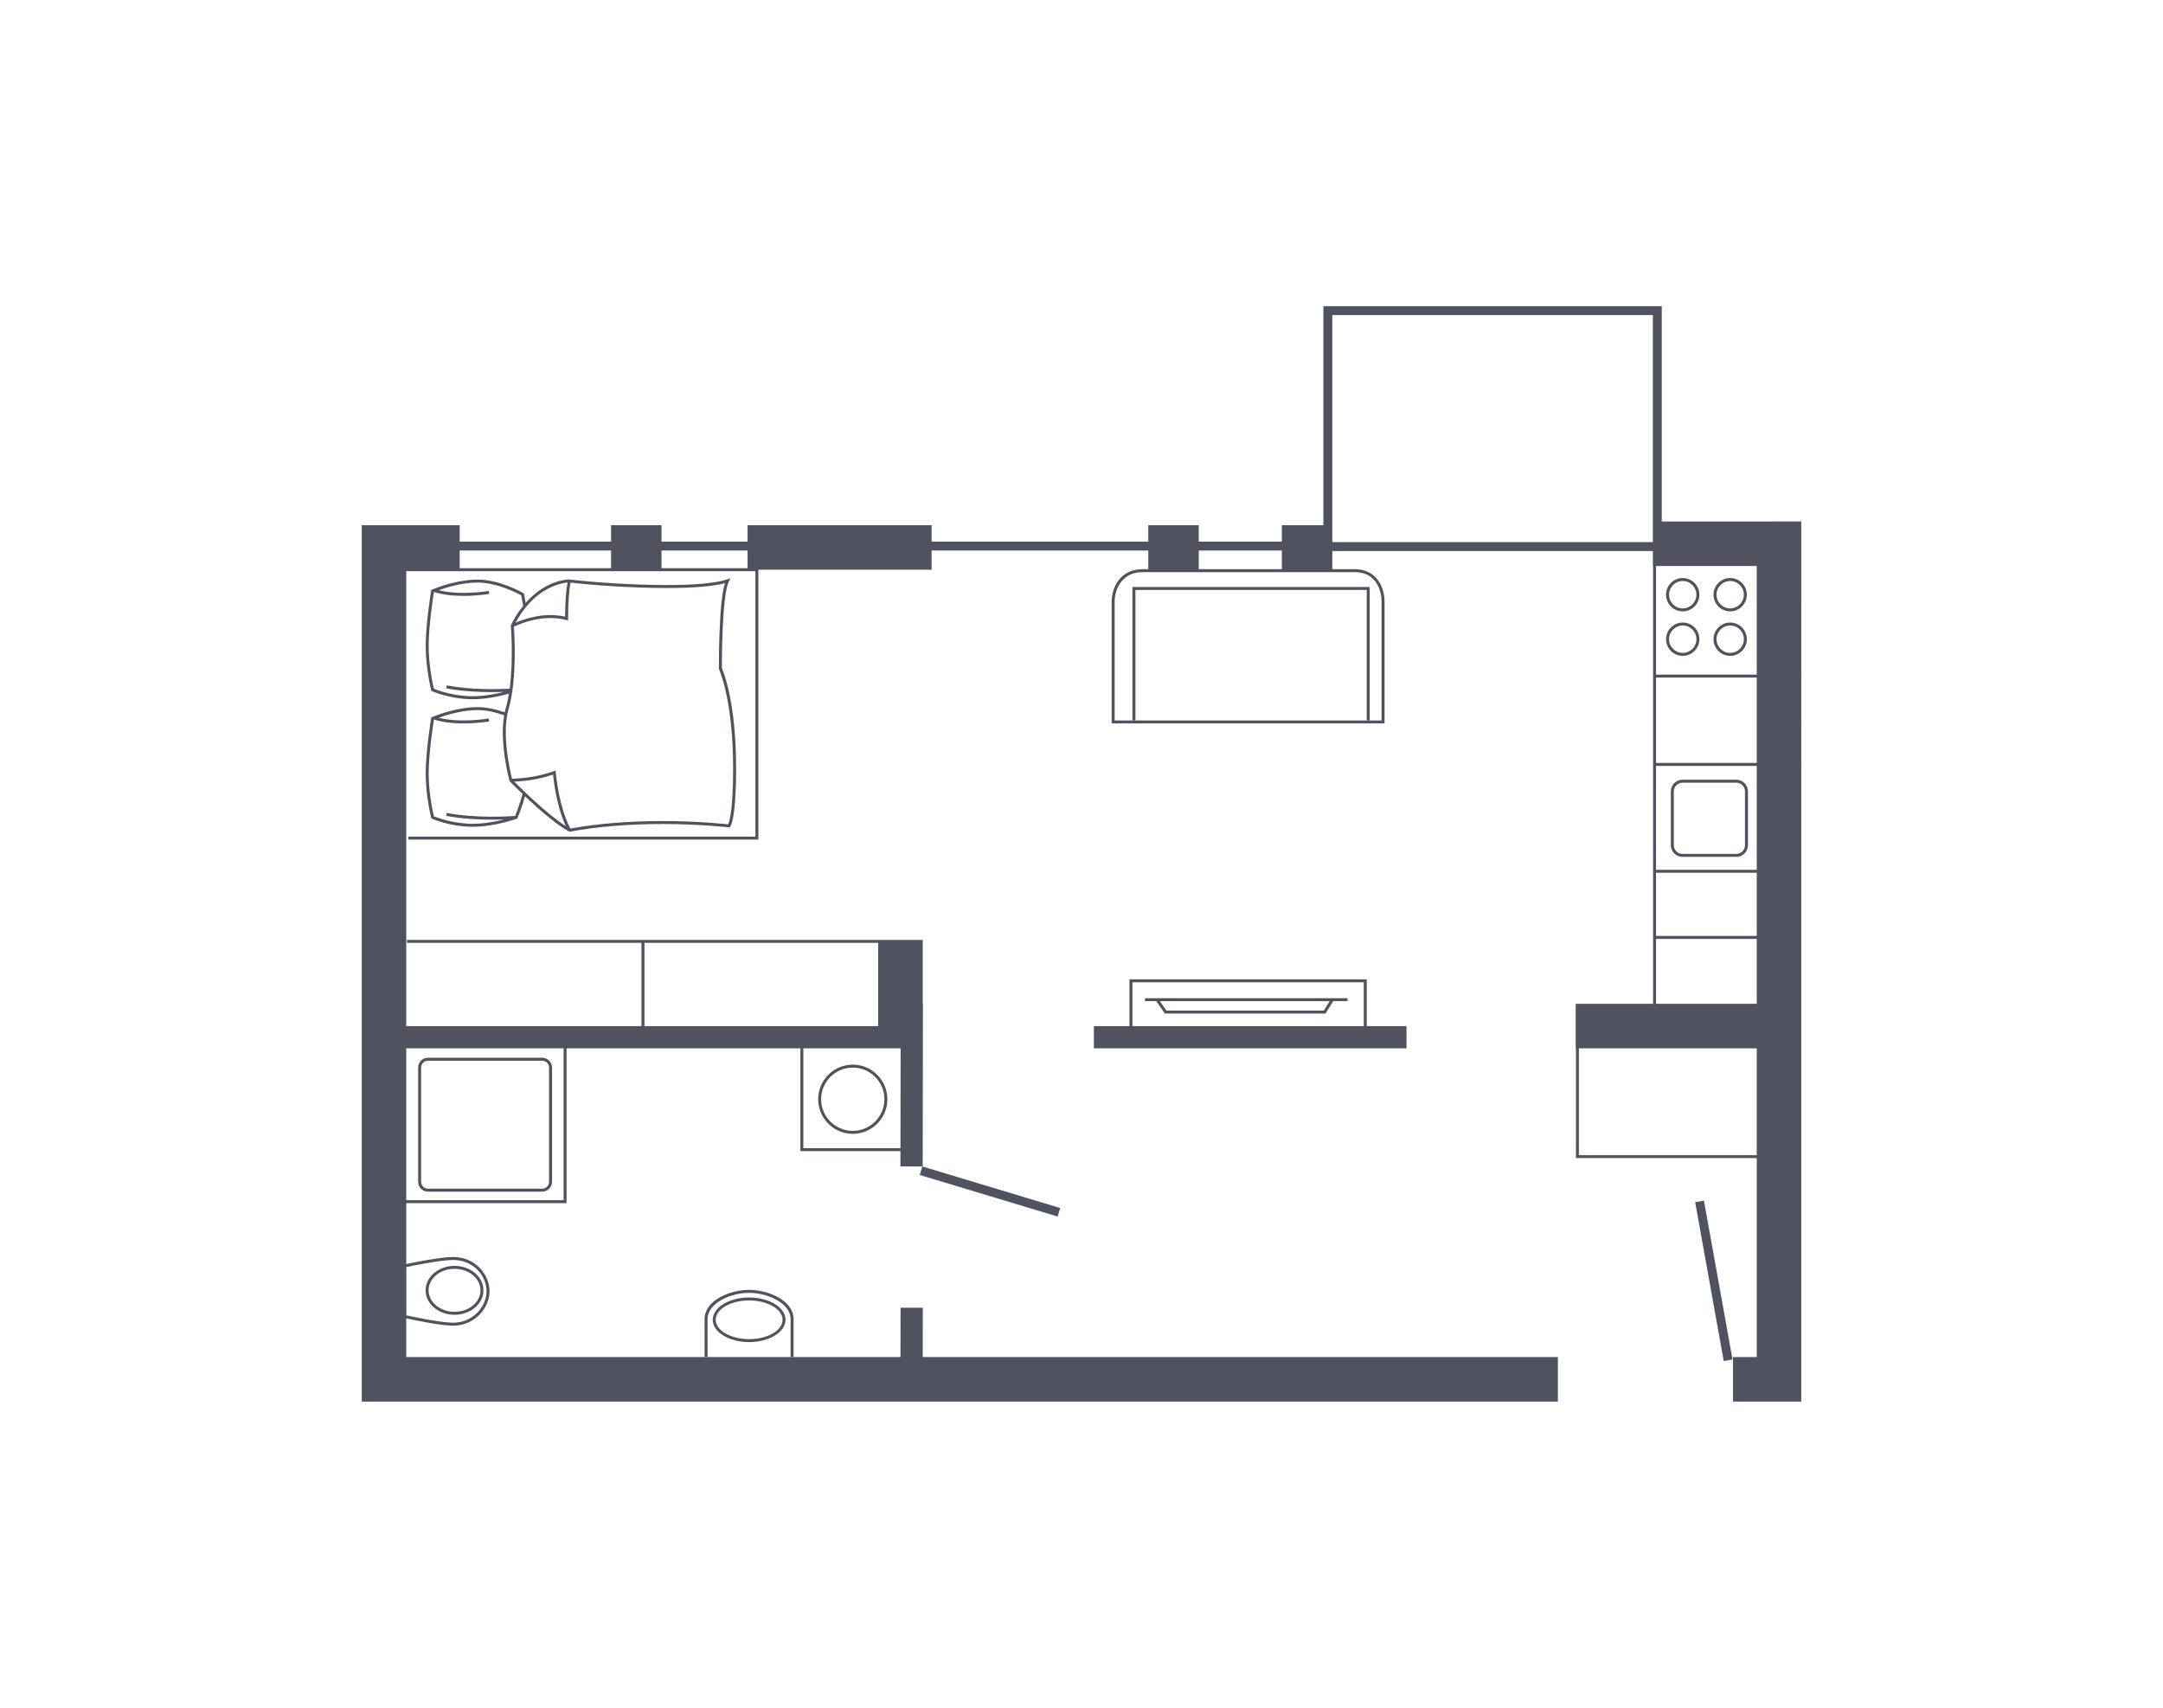 <?xml version="1.0" encoding="utf-8"?>
<!-- Generator: Adobe Illustrator 15.0.0, SVG Export Plug-In . SVG Version: 6.00 Build 0)  -->
<!DOCTYPE svg PUBLIC "-//W3C//DTD SVG 1.1//EN" "http://www.w3.org/Graphics/SVG/1.1/DTD/svg11.dtd">
<svg version="1.1" xmlns="http://www.w3.org/2000/svg" xmlns:xlink="http://www.w3.org/1999/xlink" x="0px" y="0px" width="570px"
	 height="450px" viewBox="0 0 570 450" enable-background="new 0 0 570 450" xml:space="preserve">
<g id="Warstwa_2">
	<rect fill="none" width="570" height="450"/>
	<g>
		<path fill="#51525F" d="M437.913,137.417V80.675h-89.166V138.4h-10.949v4.327h-21.901V138.4h-13.299v4.327h-57.097V138.4h-48.495
			v4.327h-22.682V138.4h-13.296v4.327h-39.891V138.4h-14.079h-0.781H95.326v219.195v6.256v5.475h315.212v-10.592v-1.139H243.161
			l0.02-12.99l-5.866-0.01l-0.021,13H107.059v-10.201c1.886,0.416,9.015,1.93,12.349,1.93c5.738,0,9.591-4.699,9.591-9.088
			c-0.002-4.33-3.67-9.006-9.591-9.006c-3.334,0-10.469,1.455-12.349,1.852v-16.039h42.244V276.25h61.613v27.088h26.374
			l-0.006,4.025l5.77,0.01l-0.674,2.248l36.333,10.949l0.678-2.246l-36.335-10.951h0.094l0.066-42.851h-0.061v-16.856h-11.536
			h-0.196H107.255v0.779h61.788v21.941h-61.984V150.51h92.004v69.951h-91.445v0.782h92.228v-71.107h45.656v-5.063h57.097v4.912
			h-1.569c-5.549,0-8.076,4.456-8.076,8.597v32.047h46.114h25.791v-32.047c0-4.279-2.417-8.597-7.813-8.597h-5.953v-4.781h84.477
			v3.945h0.049v115.367h-20.385v11.733h0.059v28.919h47.652v52.428h-6.258v1.139v10.592h17.99v-5.475v-6.256v-81.347v-11.733
			V149.148v-11.342v-0.39H437.913z M436.4,178.543h26.542v22.5H436.4V178.543z M436.4,201.825h26.542v27.374H436.4V201.825z
			 M436.4,229.982h26.542v16.641H436.4V229.982z M121.138,145.072h39.891v4.654h-39.891V145.072z M107.081,333.877
			c1.603-0.338,9.026-1.865,12.326-1.865c5.439,0,8.808,4.271,8.81,8.225c0,4.012-3.54,8.307-8.81,8.307
			c-3.301,0-10.731-1.596-12.326-1.945v-6.199V333.877z M211.698,302.557V276.25h19.725h5.91l-0.041,26.307H211.698z
			 M169.827,248.445h61.596v21.941h-61.596V248.445z M148.52,276.25v40.008h-41.461V276.25H148.52z M197.006,149.727h-22.682v-4.654
			h22.682V149.727z M315.896,145.072h21.901v4.912h-21.901V145.072z M364.076,158.581v31.266h-25.01h-45.333v-31.266
			c0-3.765,2.283-7.815,7.295-7.815h38.038h17.978C362.233,150.766,364.076,154.977,364.076,158.581z M351.091,142.856V138.4V83.021
			h84.477v54.396v1.919v1.954v1.566H351.091z M462.942,149.148v28.611H436.4v-28.611H462.942z M436.4,247.405h26.542v17.11H436.4
			V247.405z M416.073,304.388v-28.139h46.869v28.139H416.073z"/>
		
			<rect x="430.471" y="336.262" transform="matrix(-0.177 -0.984 0.984 -0.177 199.558 841.756)" fill="#51525F" width="42.552" height="2.348"/>
		<path fill="#51525F" d="M457.558,205.465h-14.187c-1.69,0-3.067,1.377-3.067,3.069v14.187c0,1.689,1.377,3.066,3.067,3.066h14.187
			c1.691,0,3.068-1.377,3.068-3.066v-14.187C460.626,206.842,459.249,205.465,457.558,205.465z M459.845,222.721
			c0,1.258-1.024,2.283-2.287,2.283h-14.187c-1.26,0-2.282-1.025-2.282-2.283v-14.187c0-1.261,1.022-2.285,2.282-2.285h14.187
			c1.263,0,2.287,1.024,2.287,2.285V222.721z"/>
		<path fill="#51525F" d="M443.438,161.101c2.421,0,4.389-1.97,4.389-4.392c0-2.42-1.968-4.39-4.389-4.39
			c-2.424,0-4.393,1.97-4.393,4.39C439.045,159.131,441.014,161.101,443.438,161.101z M443.438,153.103
			c1.988,0,3.608,1.616,3.608,3.606c0,1.991-1.62,3.609-3.608,3.609c-1.991,0-3.61-1.618-3.61-3.609
			C439.827,154.719,441.446,153.103,443.438,153.103z"/>
		<path fill="#51525F" d="M455.942,161.101c2.42,0,4.389-1.97,4.389-4.392c0-2.42-1.969-4.39-4.389-4.39
			c-2.418,0-4.389,1.97-4.389,4.39C451.554,159.131,453.524,161.101,455.942,161.101z M455.942,153.103
			c1.988,0,3.607,1.616,3.607,3.606c0,1.991-1.619,3.609-3.607,3.609c-1.986,0-3.607-1.618-3.607-3.609
			C452.335,154.719,453.956,153.103,455.942,153.103z"/>
		<path fill="#51525F" d="M443.438,164.044c-2.424,0-4.393,1.969-4.393,4.39s1.969,4.391,4.393,4.391
			c2.421,0,4.389-1.97,4.389-4.391S445.858,164.044,443.438,164.044z M443.438,172.042c-1.991,0-3.61-1.619-3.61-3.608
			c0-1.991,1.619-3.609,3.61-3.609c1.988,0,3.608,1.618,3.608,3.609C447.046,170.423,445.426,172.042,443.438,172.042z"/>
		<path fill="#51525F" d="M455.942,172.824c2.42,0,4.389-1.97,4.389-4.391s-1.969-4.39-4.389-4.39c-2.418,0-4.389,1.969-4.389,4.39
			S453.524,172.824,455.942,172.824z M455.942,164.824c1.988,0,3.607,1.618,3.607,3.609c0,1.989-1.619,3.608-3.607,3.608
			c-1.986,0-3.607-1.619-3.607-3.608C452.335,166.442,453.956,164.824,455.942,164.824z"/>
		<path fill="#51525F" d="M133.006,187.699c-2.086-0.734-4.617-1.367-7.149-1.367c-4.994,0-9.985,1.821-11.524,2.435
			c-0.003-0.001-0.005-0.002-0.009-0.002l-0.004,0.008c-0.266,0.105-0.438,0.179-0.476,0.194l-0.194,0.085l-0.033,0.213
			c-0.016,0.084-1.438,8.695-1.438,14.587c0,5.908,1.429,11.567,1.442,11.626l0.049,0.184l0.173,0.078
			c0.194,0.085,4.832,2.116,10.711,2.116c5.864,0,11.544-2.09,11.601-2.108l0.158-0.06l0.065-0.154
			c0.075-0.172,1.108-2.617,1.975-5.706c3.386,3.201,8.207,7.473,11.59,9.278l0.12,0.063l0.135-0.022
			c7.25-1.335,15.456-2.013,24.387-2.013c10.02,0,17.388,0.88,17.461,0.887l0.204,0.027l0.135-0.153
			c0.165-0.187,1.598-2.187,1.598-15.34c0-17.59-3.328-25.52-3.748-26.442c-0.003-1.388-0.033-19.258,1.835-22.872l0.438-0.849
			l-0.91,0.298c-2.94,0.965-8.456,1.477-15.952,1.477c-9.184,0-19.601-0.75-25.847-1.492l-0.045-0.006l-0.044,0.005
			c-5.041,0.552-8.727,3.406-11.19,6.207c-0.235-1.393-0.419-2.302-0.427-2.325l-0.034-0.17l-0.149-0.09
			c-0.248-0.145-6.152-3.567-12.051-3.567c-4.988,0-9.977,1.815-11.521,2.434c-0.004-0.002-0.009-0.004-0.013-0.005l-0.006,0.011
			c-0.264,0.106-0.436,0.178-0.474,0.194l-0.194,0.084l-0.033,0.208c-0.016,0.088-1.438,8.702-1.438,14.592
			c0,5.91,1.429,11.568,1.442,11.625l0.049,0.182l0.173,0.077c0.194,0.086,4.832,2.119,10.711,2.119c3.73,0,7.376-0.842,9.559-1.463
			c-0.22,1.357-0.496,2.673-0.851,3.888C133.165,187.005,133.083,187.351,133.006,187.699z M149.567,153.479
			c-0.393,1.923-0.625,5.155-0.643,9.016c-5.529-1.211-10.639,0.531-13.075,1.603C137.225,161.49,141.622,154.473,149.567,153.479z
			 M135.423,165.159c1.931-0.947,7.658-3.327,13.797-1.794l0.486,0.124v-0.503c0-4.104,0.237-7.535,0.65-9.463
			c6.325,0.72,16.378,1.422,25.287,1.422c7.065,0,12.241-0.431,15.409-1.279c-1.693,5.144-1.606,21.79-1.601,22.534l0.037,0.166
			c0.038,0.079,3.71,8.031,3.71,26.188c0,11.02-1.008,14.006-1.315,14.663c-1.383-0.156-8.274-0.864-17.301-0.864
			c-8.869,0-17.028,0.663-24.261,1.976c-0.57-1.001-2.901-5.562-3.868-14.788l-0.051-0.491l-0.467,0.163
			c-4.534,1.597-8.074,1.824-10.193,1.959c-0.3,0.018-0.564,0.034-0.811,0.057c-0.473-1.872-2.809-11.832-0.92-18.337
			C136.308,178.974,135.562,167.078,135.423,165.159z M135.509,205.968c0.097-0.008,0.184-0.012,0.285-0.017
			c2.085-0.133,5.525-0.353,9.936-1.84c0.821,7.36,2.465,11.659,3.394,13.605C144.368,214.698,137.542,208.002,135.509,205.968z
			 M135.747,215.011c-1.539,0.111-10.476,0.67-18.024-0.796l-0.149,0.77c4.128,0.799,8.662,1.005,12.204,1.005
			c1.115,0,2.133-0.021,3.01-0.05c-2.15,0.548-5.163,1.136-8.234,1.136c-5.084,0-9.324-1.613-10.219-1.98
			c-0.243-1.019-1.373-6.035-1.373-11.243c0-5.313,1.173-12.886,1.392-14.248c0.002,0,0.012-0.004,0.016-0.006
			c2.494,0.794,5.314,1.037,7.805,1.037c3.619,0,6.54-0.502,6.746-0.539l-0.137-0.77c-0.08,0.013-7.38,1.269-13.193-0.19
			c2.107-0.755,6.238-2.022,10.268-2.022c2.455,0,4.943,0.642,6.994,1.37c-1.269,7.271,1.288,16.825,1.407,17.263l0.027,0.097
			l0.072,0.074c0.144,0.146,1.46,1.492,3.345,3.293C136.952,211.987,136.031,214.316,135.747,215.011z M114.334,181.488
			c-0.243-1.021-1.373-6.036-1.373-11.244c0-5.311,1.173-12.887,1.392-14.249c0.004-0.002,0.014-0.005,0.02-0.007
			c2.494,0.793,5.313,1.038,7.807,1.038c3.613,0,6.534-0.504,6.74-0.539l-0.137-0.77c-0.08,0.011-7.375,1.27-13.189-0.191
			c2.109-0.756,6.236-2.021,10.264-2.021c5.178,0,10.545,2.846,11.504,3.379c0.075,0.388,0.273,1.41,0.495,2.778
			c-2.151,2.656-3.182,5.059-3.204,5.11l-0.036,0.088l0.007,0.096c0.01,0.107,0.718,8.757-0.318,16.531
			c-3.188,0.158-10.354,0.328-16.581-0.881l-0.149,0.769c4.128,0.801,8.662,1.003,12.204,1.003c1.115,0,2.131-0.021,3.008-0.047
			c-2.15,0.548-5.164,1.131-8.232,1.131C119.469,183.463,115.229,181.852,114.334,181.488z"/>
		<path fill="#51525F" d="M197.387,339.889c-4.912,0-11.713,2.689-11.713,7.74v9.965h0.782v-9.965c0-4.48,6.463-6.961,10.931-6.961
			c4.477,0,10.954,2.48,10.954,6.961v9.965h0.781v-9.965C209.122,342.578,202.307,339.889,197.387,339.889z"/>
		<path fill="#51525F" d="M197.414,341.898c-5.288,0-9.591,2.637-9.591,5.879c0,3.24,4.303,5.879,9.591,5.879
			c5.289,0,9.591-2.639,9.591-5.879C207.005,344.535,202.703,341.898,197.414,341.898z M197.414,352.873
			c-4.857,0-8.808-2.285-8.808-5.096s3.95-5.098,8.808-5.098c4.856,0,8.813,2.287,8.813,5.098S202.271,352.873,197.414,352.873z"/>
		<polygon fill="#51525F" points="298.425,189.846 299.206,189.846 299.206,155.454 360.169,155.454 360.169,189.846 
			360.948,189.846 360.948,154.674 298.425,154.674 		"/>
		<path fill="#51525F" d="M114.418,344.594c1.437,1.201,3.341,1.863,5.362,1.863c4.204,0,7.621-2.895,7.621-6.447
			c0-3.557-3.417-6.447-7.621-6.447c-4.201,0-7.619,2.891-7.619,6.447C112.159,341.742,112.962,343.371,114.418,344.594z
			 M119.78,334.344c3.772,0,6.839,2.541,6.839,5.666c0,3.121-3.066,5.664-6.839,5.664c-1.837,0-3.566-0.598-4.862-1.682
			c-1.274-1.068-1.978-2.482-1.976-3.982C112.942,336.885,116.01,334.344,119.78,334.344z"/>
		<path fill="#51525F" d="M360.167,258.064H297.64v12.322h-9.379v5.862h82.385v-5.862h-10.479V258.064z M298.421,258.847h60.965
			v11.54h-60.965V258.847z"/>
		<path fill="#51525F" d="M355.107,263.033h-53.382v0.783h2.979l2.265,3.267h20.904h21.417l2.037-3.267h3.78V263.033z
			 M348.857,266.301h-20.984h-20.494l-1.723-2.484h44.749L348.857,266.301z"/>
		<path fill="#51525F" d="M112.787,314.014h30.097c1.43,0,2.593-1.166,2.593-2.596v-30.1c0-1.43-1.163-2.594-2.593-2.594h-30.097
			c-1.429,0-2.597,1.164-2.597,2.594v30.1C110.19,312.848,111.358,314.014,112.787,314.014z M110.974,281.318
			c0-0.999,0.815-1.812,1.813-1.812h30.097c0.999,0,1.809,0.813,1.809,1.812v30.1c0,1-0.81,1.813-1.809,1.813h-30.097
			c-0.998,0-1.813-0.813-1.813-1.813V281.318z"/>
		<path fill="#51525F" d="M224.724,280.54c-5.027,0-9.118,4.092-9.118,9.115c0,5.031,4.091,9.122,9.118,9.122
			c5.031,0,9.119-4.091,9.119-9.122C233.843,284.632,229.755,280.54,224.724,280.54z M224.724,297.993
			c-4.598,0-8.338-3.738-8.338-8.338c0-4.594,3.74-8.331,8.338-8.331c4.596,0,8.338,3.737,8.338,8.331
			C233.062,294.255,229.319,297.993,224.724,297.993z"/>
	</g>
</g>
<g id="Warstwa_1">
</g>
</svg>
